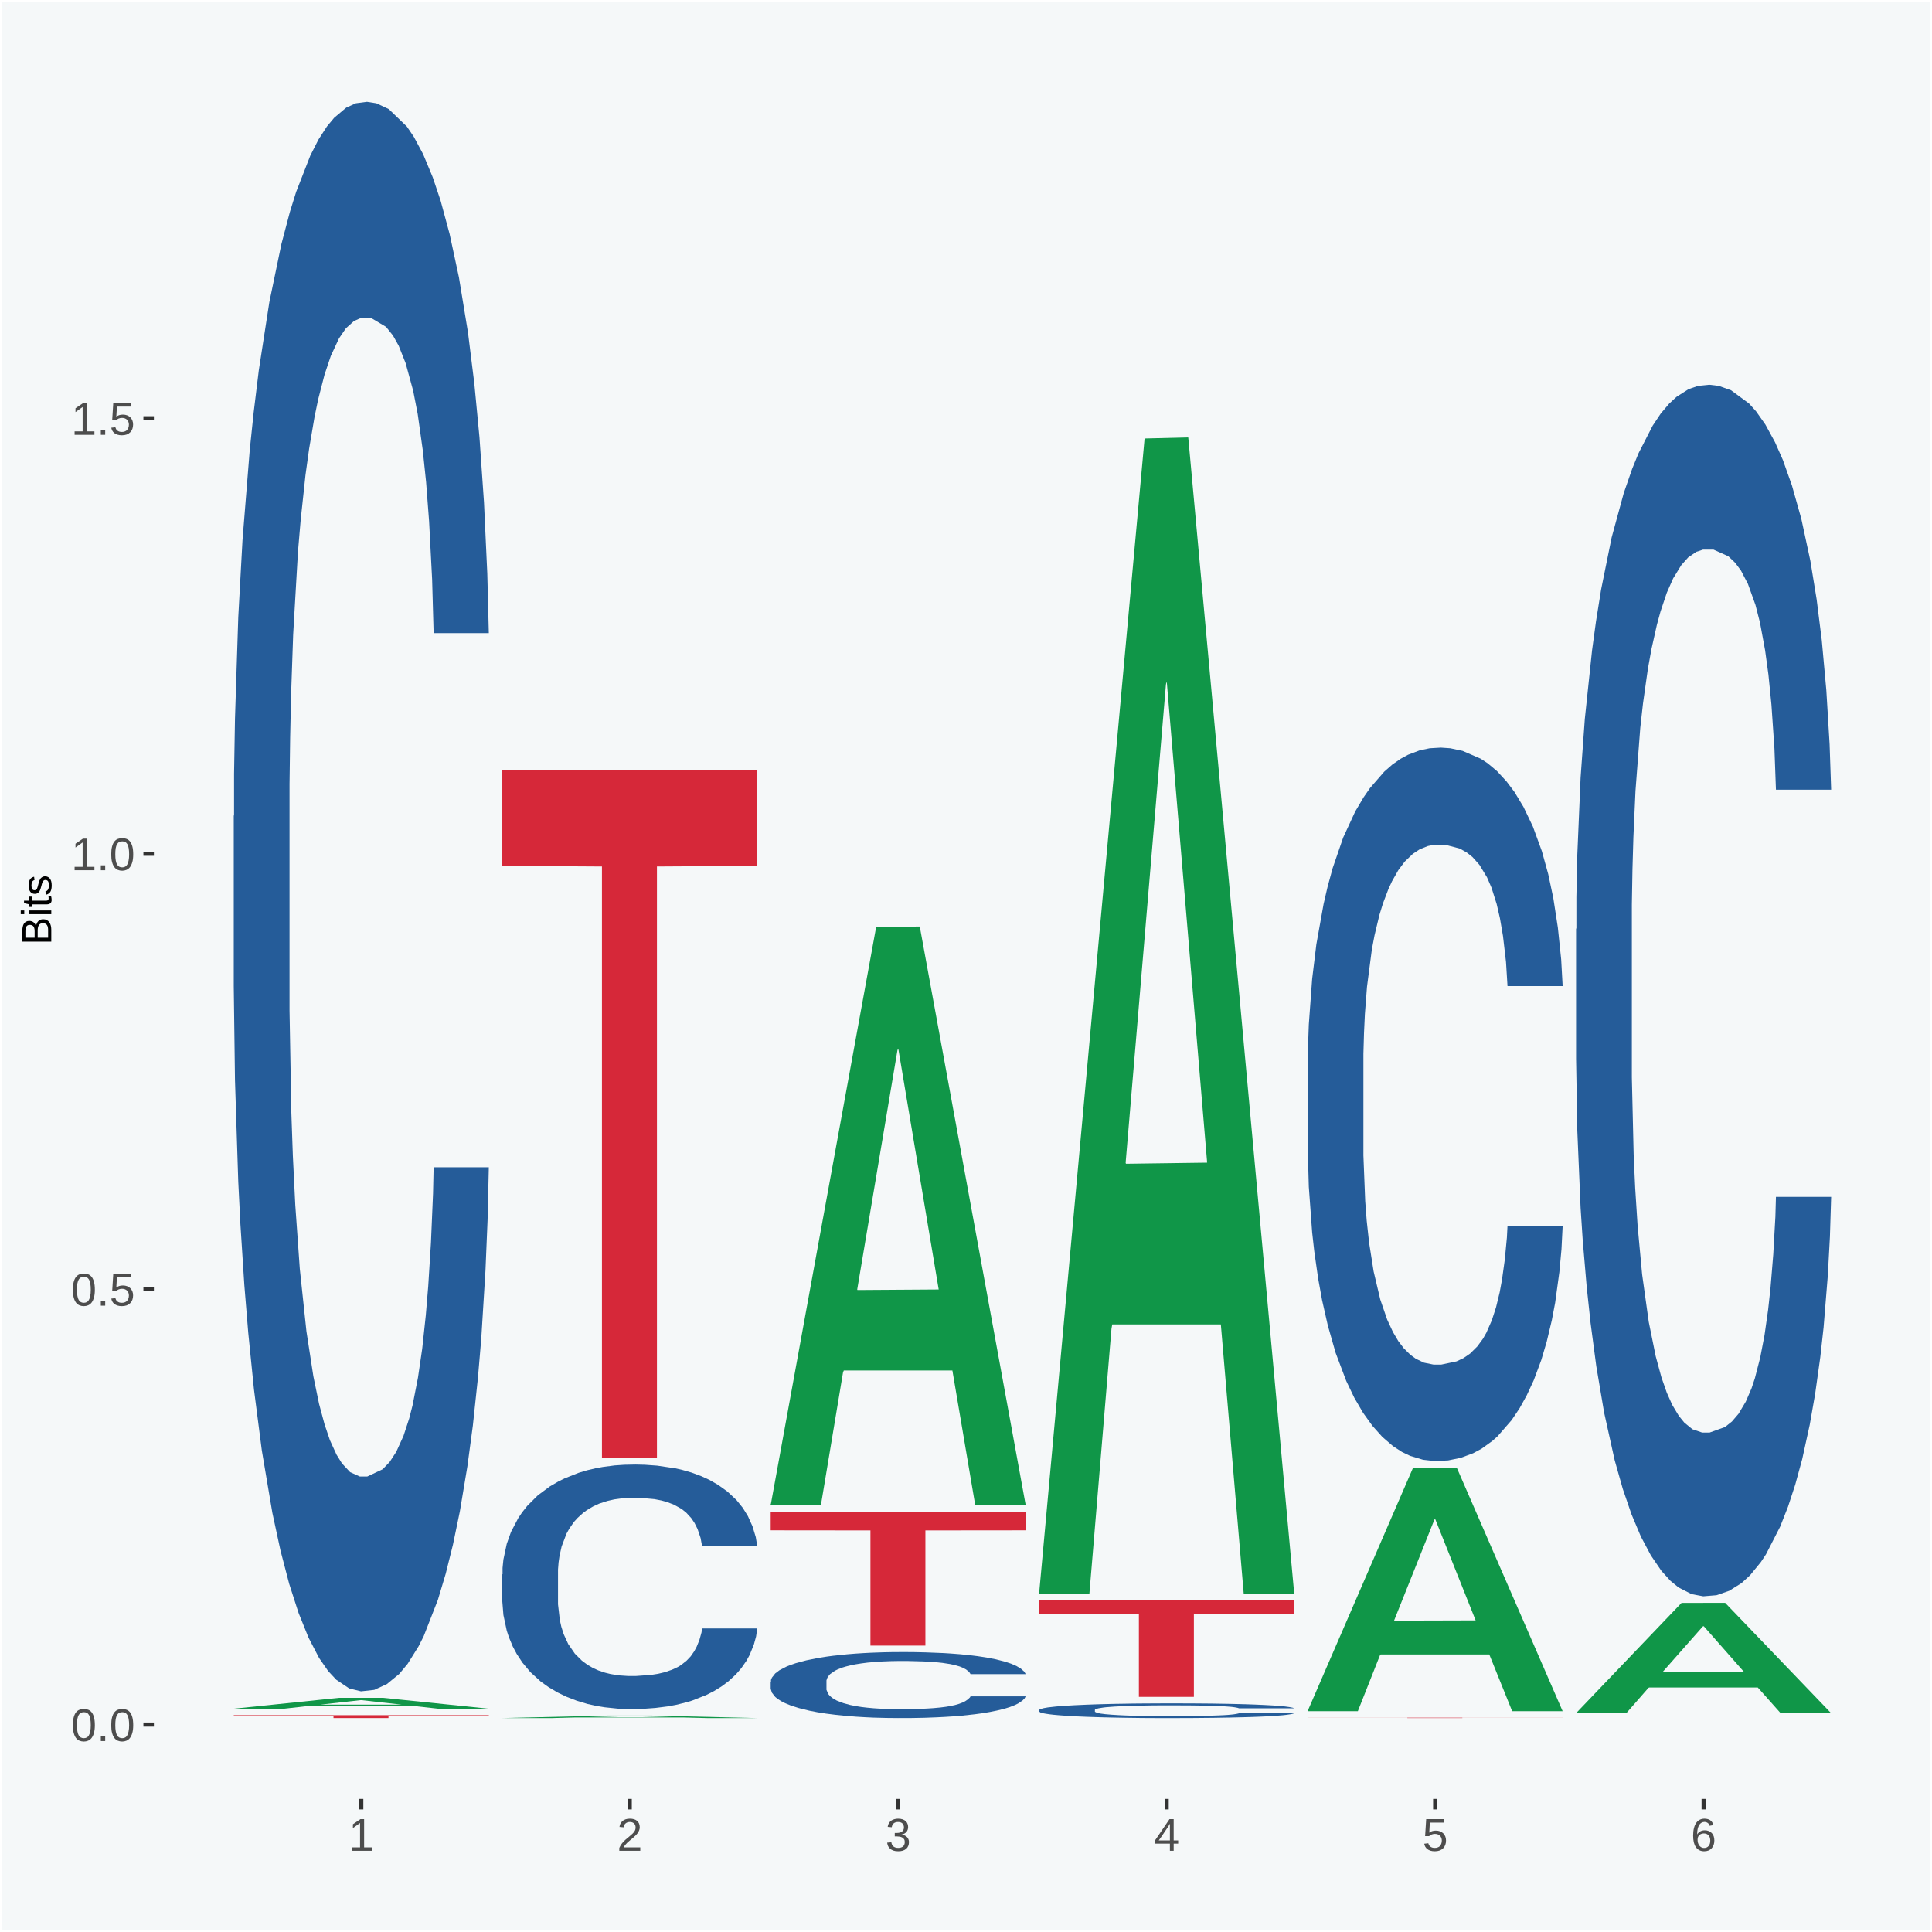 <?xml version="1.0" encoding="UTF-8"?>
<svg xmlns="http://www.w3.org/2000/svg" xmlns:xlink="http://www.w3.org/1999/xlink" width="504pt" height="504pt" viewBox="0 0 504 504" version="1.1">
<defs>
<g>
<symbol overflow="visible" id="glyph0-0">
<path style="stroke:none;" d="M 0.406 0 L 0.406 -8 L 3.594 -8 L 3.594 0 Z M 0.797 -0.406 L 3.188 -0.406 L 3.188 -7.594 L 0.797 -7.594 Z M 0.797 -0.406 "/>
</symbol>
<symbol overflow="visible" id="glyph0-1">
<path style="stroke:none;" d="M 6.203 -4.125 C 6.203 -3.332 6.125 -2.664 5.969 -2.125 C 5.82 -1.582 5.617 -1.145 5.359 -0.812 C 5.098 -0.477 4.789 -0.238 4.438 -0.094 C 4.094 0.051 3.723 0.125 3.328 0.125 C 2.922 0.125 2.539 0.051 2.188 -0.094 C 1.844 -0.238 1.539 -0.477 1.281 -0.812 C 1.031 -1.145 0.832 -1.582 0.688 -2.125 C 0.539 -2.664 0.469 -3.332 0.469 -4.125 C 0.469 -4.957 0.539 -5.645 0.688 -6.188 C 0.832 -6.738 1.035 -7.176 1.297 -7.5 C 1.555 -7.82 1.859 -8.047 2.203 -8.172 C 2.555 -8.305 2.941 -8.375 3.359 -8.375 C 3.754 -8.375 4.125 -8.305 4.469 -8.172 C 4.812 -8.047 5.113 -7.82 5.375 -7.5 C 5.633 -7.176 5.836 -6.738 5.984 -6.188 C 6.129 -5.645 6.203 -4.957 6.203 -4.125 Z M 5.141 -4.125 C 5.141 -4.781 5.098 -5.328 5.016 -5.766 C 4.941 -6.203 4.828 -6.551 4.672 -6.812 C 4.516 -7.07 4.328 -7.254 4.109 -7.359 C 3.891 -7.473 3.641 -7.531 3.359 -7.531 C 3.055 -7.531 2.789 -7.473 2.562 -7.359 C 2.344 -7.254 2.156 -7.07 2 -6.812 C 1.844 -6.551 1.723 -6.203 1.641 -5.766 C 1.566 -5.328 1.531 -4.781 1.531 -4.125 C 1.531 -3.5 1.57 -2.969 1.656 -2.531 C 1.738 -2.094 1.852 -1.742 2 -1.484 C 2.156 -1.223 2.344 -1.035 2.562 -0.922 C 2.789 -0.805 3.047 -0.75 3.328 -0.75 C 3.609 -0.75 3.859 -0.805 4.078 -0.922 C 4.305 -1.035 4.492 -1.223 4.641 -1.484 C 4.797 -1.742 4.914 -2.094 5 -2.531 C 5.094 -2.969 5.141 -3.5 5.141 -4.125 Z M 5.141 -4.125 "/>
</symbol>
<symbol overflow="visible" id="glyph0-2">
<path style="stroke:none;" d="M 1.094 0 L 1.094 -1.281 L 2.234 -1.281 L 2.234 0 Z M 1.094 0 "/>
</symbol>
<symbol overflow="visible" id="glyph0-3">
<path style="stroke:none;" d="M 6.172 -2.688 C 6.172 -2.27 6.109 -1.891 5.984 -1.547 C 5.859 -1.203 5.672 -0.906 5.422 -0.656 C 5.18 -0.414 4.879 -0.223 4.516 -0.078 C 4.148 0.055 3.723 0.125 3.234 0.125 C 2.805 0.125 2.43 0.07 2.109 -0.031 C 1.785 -0.133 1.508 -0.273 1.281 -0.453 C 1.062 -0.629 0.883 -0.836 0.75 -1.078 C 0.625 -1.316 0.535 -1.57 0.484 -1.844 L 1.547 -1.969 C 1.586 -1.812 1.645 -1.66 1.719 -1.516 C 1.801 -1.367 1.91 -1.238 2.047 -1.125 C 2.18 -1.008 2.348 -0.914 2.547 -0.844 C 2.742 -0.781 2.984 -0.75 3.266 -0.75 C 3.535 -0.75 3.781 -0.789 4 -0.875 C 4.227 -0.957 4.422 -1.078 4.578 -1.234 C 4.734 -1.398 4.852 -1.602 4.938 -1.844 C 5.031 -2.082 5.078 -2.359 5.078 -2.672 C 5.078 -2.922 5.035 -3.148 4.953 -3.359 C 4.867 -3.578 4.75 -3.766 4.594 -3.922 C 4.445 -4.078 4.258 -4.195 4.031 -4.281 C 3.812 -4.363 3.562 -4.406 3.281 -4.406 C 3.113 -4.406 2.953 -4.391 2.797 -4.359 C 2.648 -4.328 2.516 -4.285 2.391 -4.234 C 2.266 -4.18 2.148 -4.117 2.047 -4.047 C 1.941 -3.973 1.844 -3.895 1.75 -3.812 L 0.719 -3.812 L 1 -8.25 L 5.688 -8.25 L 5.688 -7.359 L 1.953 -7.359 L 1.797 -4.734 C 1.984 -4.879 2.219 -5.004 2.5 -5.109 C 2.781 -5.211 3.113 -5.266 3.5 -5.266 C 3.914 -5.266 4.285 -5.203 4.609 -5.078 C 4.941 -4.953 5.223 -4.773 5.453 -4.547 C 5.68 -4.316 5.859 -4.047 5.984 -3.734 C 6.109 -3.422 6.172 -3.07 6.172 -2.688 Z M 6.172 -2.688 "/>
</symbol>
<symbol overflow="visible" id="glyph0-4">
<path style="stroke:none;" d="M 0.922 0 L 0.922 -0.891 L 3.016 -0.891 L 3.016 -7.25 L 1.156 -5.922 L 1.156 -6.922 L 3.109 -8.25 L 4.078 -8.25 L 4.078 -0.891 L 6.094 -0.891 L 6.094 0 Z M 0.922 0 "/>
</symbol>
<symbol overflow="visible" id="glyph0-5">
<path style="stroke:none;" d="M 0.609 0 L 0.609 -0.75 C 0.805 -1.207 1.047 -1.609 1.328 -1.953 C 1.617 -2.305 1.922 -2.625 2.234 -2.906 C 2.555 -3.188 2.867 -3.445 3.172 -3.688 C 3.484 -3.938 3.766 -4.18 4.016 -4.422 C 4.266 -4.66 4.469 -4.91 4.625 -5.172 C 4.781 -5.441 4.859 -5.742 4.859 -6.078 C 4.859 -6.316 4.82 -6.523 4.75 -6.703 C 4.676 -6.879 4.57 -7.023 4.438 -7.141 C 4.312 -7.266 4.156 -7.359 3.969 -7.422 C 3.781 -7.484 3.578 -7.516 3.359 -7.516 C 3.141 -7.516 2.938 -7.484 2.75 -7.422 C 2.57 -7.367 2.41 -7.281 2.266 -7.156 C 2.117 -7.039 2 -6.895 1.906 -6.719 C 1.812 -6.551 1.754 -6.352 1.734 -6.125 L 0.656 -6.219 C 0.688 -6.508 0.766 -6.785 0.891 -7.047 C 1.023 -7.316 1.203 -7.551 1.422 -7.75 C 1.648 -7.945 1.922 -8.098 2.234 -8.203 C 2.555 -8.316 2.93 -8.375 3.359 -8.375 C 3.766 -8.375 4.125 -8.328 4.438 -8.234 C 4.758 -8.141 5.031 -7.992 5.25 -7.797 C 5.477 -7.609 5.648 -7.375 5.766 -7.094 C 5.879 -6.812 5.938 -6.488 5.938 -6.125 C 5.938 -5.844 5.883 -5.578 5.781 -5.328 C 5.688 -5.078 5.555 -4.836 5.391 -4.609 C 5.223 -4.379 5.031 -4.16 4.812 -3.953 C 4.594 -3.742 4.363 -3.535 4.125 -3.328 C 3.895 -3.129 3.656 -2.93 3.406 -2.734 C 3.164 -2.535 2.938 -2.336 2.719 -2.141 C 2.508 -1.941 2.32 -1.738 2.156 -1.531 C 1.988 -1.332 1.859 -1.117 1.766 -0.891 L 6.078 -0.891 L 6.078 0 Z M 0.609 0 "/>
</symbol>
<symbol overflow="visible" id="glyph0-6">
<path style="stroke:none;" d="M 6.141 -2.281 C 6.141 -1.906 6.078 -1.566 5.953 -1.266 C 5.836 -0.973 5.66 -0.723 5.422 -0.516 C 5.18 -0.305 4.883 -0.145 4.531 -0.031 C 4.188 0.07 3.789 0.125 3.344 0.125 C 2.832 0.125 2.398 0.062 2.047 -0.062 C 1.703 -0.195 1.414 -0.367 1.188 -0.578 C 0.957 -0.785 0.785 -1.02 0.672 -1.281 C 0.566 -1.551 0.492 -1.832 0.453 -2.125 L 1.547 -2.219 C 1.578 -2 1.633 -1.801 1.719 -1.625 C 1.801 -1.445 1.914 -1.289 2.062 -1.156 C 2.207 -1.031 2.383 -0.93 2.594 -0.859 C 2.801 -0.785 3.051 -0.75 3.344 -0.75 C 3.875 -0.75 4.289 -0.879 4.594 -1.141 C 4.895 -1.41 5.047 -1.801 5.047 -2.312 C 5.047 -2.613 4.977 -2.859 4.844 -3.047 C 4.707 -3.234 4.539 -3.379 4.344 -3.484 C 4.145 -3.586 3.926 -3.656 3.688 -3.688 C 3.445 -3.727 3.227 -3.75 3.031 -3.75 L 2.438 -3.75 L 2.438 -4.656 L 3.016 -4.656 C 3.211 -4.656 3.414 -4.676 3.625 -4.719 C 3.844 -4.758 4.039 -4.832 4.219 -4.938 C 4.395 -5.051 4.539 -5.195 4.656 -5.375 C 4.77 -5.562 4.828 -5.797 4.828 -6.078 C 4.828 -6.523 4.695 -6.875 4.438 -7.125 C 4.188 -7.383 3.801 -7.516 3.281 -7.516 C 2.82 -7.516 2.445 -7.395 2.156 -7.156 C 1.875 -6.914 1.707 -6.578 1.656 -6.141 L 0.594 -6.234 C 0.633 -6.598 0.734 -6.91 0.891 -7.172 C 1.047 -7.441 1.242 -7.664 1.484 -7.844 C 1.734 -8.02 2.008 -8.148 2.312 -8.234 C 2.625 -8.328 2.953 -8.375 3.297 -8.375 C 3.754 -8.375 4.148 -8.316 4.484 -8.203 C 4.816 -8.086 5.086 -7.93 5.297 -7.734 C 5.516 -7.535 5.672 -7.301 5.766 -7.031 C 5.867 -6.77 5.922 -6.488 5.922 -6.188 C 5.922 -5.945 5.883 -5.723 5.812 -5.516 C 5.75 -5.305 5.645 -5.113 5.5 -4.938 C 5.363 -4.77 5.188 -4.625 4.969 -4.5 C 4.75 -4.383 4.488 -4.297 4.188 -4.234 L 4.188 -4.219 C 4.52 -4.176 4.805 -4.098 5.047 -3.984 C 5.297 -3.867 5.5 -3.723 5.656 -3.547 C 5.82 -3.379 5.941 -3.188 6.016 -2.969 C 6.098 -2.75 6.141 -2.52 6.141 -2.281 Z M 6.141 -2.281 "/>
</symbol>
<symbol overflow="visible" id="glyph0-7">
<path style="stroke:none;" d="M 5.156 -1.875 L 5.156 0 L 4.172 0 L 4.172 -1.875 L 0.281 -1.875 L 0.281 -2.688 L 4.062 -8.25 L 5.156 -8.25 L 5.156 -2.703 L 6.328 -2.703 L 6.328 -1.875 Z M 4.172 -7.062 C 4.16 -7.039 4.141 -7.004 4.109 -6.953 C 4.078 -6.898 4.039 -6.836 4 -6.766 C 3.957 -6.691 3.914 -6.617 3.875 -6.547 C 3.844 -6.473 3.812 -6.414 3.781 -6.375 L 1.656 -3.25 C 1.633 -3.219 1.602 -3.176 1.562 -3.125 C 1.531 -3.07 1.492 -3.02 1.453 -2.969 C 1.422 -2.914 1.383 -2.863 1.344 -2.812 C 1.301 -2.77 1.27 -2.734 1.25 -2.703 L 4.172 -2.703 Z M 4.172 -7.062 "/>
</symbol>
<symbol overflow="visible" id="glyph0-8">
<path style="stroke:none;" d="M 6.141 -2.703 C 6.141 -2.285 6.082 -1.906 5.969 -1.562 C 5.852 -1.219 5.68 -0.922 5.453 -0.672 C 5.234 -0.422 4.957 -0.223 4.625 -0.078 C 4.289 0.055 3.91 0.125 3.484 0.125 C 3.004 0.125 2.582 0.031 2.219 -0.156 C 1.863 -0.344 1.566 -0.609 1.328 -0.953 C 1.086 -1.297 0.906 -1.719 0.781 -2.219 C 0.664 -2.727 0.609 -3.301 0.609 -3.938 C 0.609 -4.676 0.676 -5.32 0.812 -5.875 C 0.945 -6.426 1.141 -6.883 1.391 -7.25 C 1.648 -7.625 1.961 -7.906 2.328 -8.094 C 2.691 -8.281 3.102 -8.375 3.562 -8.375 C 3.844 -8.375 4.102 -8.344 4.344 -8.281 C 4.594 -8.227 4.816 -8.133 5.016 -8 C 5.223 -7.875 5.398 -7.703 5.547 -7.484 C 5.703 -7.273 5.828 -7.016 5.922 -6.703 L 4.906 -6.516 C 4.801 -6.867 4.629 -7.125 4.391 -7.281 C 4.148 -7.445 3.867 -7.531 3.547 -7.531 C 3.266 -7.531 3.004 -7.457 2.766 -7.312 C 2.535 -7.176 2.336 -6.973 2.172 -6.703 C 2.004 -6.43 1.875 -6.086 1.781 -5.672 C 1.695 -5.266 1.656 -4.789 1.656 -4.25 C 1.852 -4.602 2.125 -4.875 2.469 -5.062 C 2.812 -5.25 3.207 -5.344 3.656 -5.344 C 4.031 -5.344 4.367 -5.281 4.672 -5.156 C 4.984 -5.031 5.25 -4.852 5.469 -4.625 C 5.688 -4.406 5.852 -4.129 5.969 -3.797 C 6.082 -3.473 6.141 -3.109 6.141 -2.703 Z M 5.078 -2.656 C 5.078 -2.938 5.039 -3.191 4.969 -3.422 C 4.895 -3.66 4.785 -3.859 4.641 -4.016 C 4.504 -4.18 4.332 -4.305 4.125 -4.391 C 3.926 -4.484 3.688 -4.531 3.406 -4.531 C 3.219 -4.531 3.023 -4.5 2.828 -4.438 C 2.629 -4.383 2.453 -4.289 2.297 -4.156 C 2.141 -4.031 2.008 -3.863 1.906 -3.656 C 1.812 -3.457 1.766 -3.207 1.766 -2.906 C 1.766 -2.602 1.801 -2.316 1.875 -2.047 C 1.957 -1.785 2.07 -1.555 2.219 -1.359 C 2.363 -1.172 2.539 -1.02 2.75 -0.906 C 2.957 -0.789 3.191 -0.734 3.453 -0.734 C 3.703 -0.734 3.926 -0.773 4.125 -0.859 C 4.332 -0.953 4.504 -1.082 4.641 -1.25 C 4.785 -1.414 4.895 -1.613 4.969 -1.844 C 5.039 -2.082 5.078 -2.352 5.078 -2.656 Z M 5.078 -2.656 "/>
</symbol>
<symbol overflow="visible" id="glyph1-0">
<path style="stroke:none;" d="M 0 -0.359 L -7.328 -0.359 L -7.328 -3.281 L 0 -3.281 Z M -0.359 -0.734 L -0.359 -2.922 L -6.969 -2.922 L -6.969 -0.734 Z M -0.359 -0.734 "/>
</symbol>
<symbol overflow="visible" id="glyph1-1">
<path style="stroke:none;" d="M -2.125 -6.75 C -1.75 -6.75 -1.426 -6.676 -1.156 -6.531 C -0.883 -6.383 -0.66 -6.18 -0.484 -5.922 C -0.316 -5.672 -0.191 -5.375 -0.109 -5.031 C -0.035 -4.695 0 -4.344 0 -3.969 L 0 -0.906 L -7.562 -0.906 L -7.562 -3.656 C -7.562 -4.07 -7.523 -4.441 -7.453 -4.766 C -7.391 -5.098 -7.281 -5.379 -7.125 -5.609 C -6.977 -5.836 -6.789 -6.008 -6.562 -6.125 C -6.332 -6.25 -6.055 -6.312 -5.734 -6.312 C -5.523 -6.312 -5.328 -6.281 -5.141 -6.219 C -4.953 -6.164 -4.781 -6.078 -4.625 -5.953 C -4.477 -5.836 -4.348 -5.688 -4.234 -5.5 C -4.129 -5.32 -4.047 -5.113 -3.984 -4.875 C -3.953 -5.176 -3.883 -5.441 -3.781 -5.672 C -3.676 -5.91 -3.539 -6.109 -3.375 -6.266 C -3.219 -6.43 -3.031 -6.551 -2.812 -6.625 C -2.602 -6.707 -2.375 -6.75 -2.125 -6.75 Z M -5.609 -5.281 C -6.016 -5.281 -6.305 -5.141 -6.484 -4.859 C -6.66 -4.586 -6.75 -4.188 -6.75 -3.656 L -6.75 -1.922 L -4.344 -1.922 L -4.344 -3.656 C -4.344 -3.957 -4.375 -4.211 -4.438 -4.422 C -4.5 -4.629 -4.582 -4.797 -4.688 -4.922 C -4.801 -5.047 -4.93 -5.133 -5.078 -5.188 C -5.234 -5.25 -5.41 -5.281 -5.609 -5.281 Z M -2.219 -5.719 C -2.457 -5.719 -2.66 -5.672 -2.828 -5.578 C -2.992 -5.492 -3.129 -5.367 -3.234 -5.203 C -3.348 -5.047 -3.426 -4.848 -3.469 -4.609 C -3.52 -4.379 -3.547 -4.125 -3.547 -3.844 L -3.547 -1.922 L -0.828 -1.922 L -0.828 -3.922 C -0.828 -4.18 -0.848 -4.422 -0.891 -4.641 C -0.93 -4.859 -1.004 -5.047 -1.109 -5.203 C -1.211 -5.367 -1.352 -5.492 -1.531 -5.578 C -1.719 -5.672 -1.945 -5.719 -2.219 -5.719 Z M -2.219 -5.719 "/>
</symbol>
<symbol overflow="visible" id="glyph1-2">
<path style="stroke:none;" d="M -7.047 -0.734 L -7.969 -0.734 L -7.969 -1.703 L -7.047 -1.703 Z M 0 -0.734 L -5.812 -0.734 L -5.812 -1.703 L 0 -1.703 Z M 0 -0.734 "/>
</symbol>
<symbol overflow="visible" id="glyph1-3">
<path style="stroke:none;" d="M -0.047 -2.969 C -0.004 -2.82 0.023 -2.672 0.047 -2.516 C 0.078 -2.367 0.094 -2.195 0.094 -2 C 0.094 -1.227 -0.348 -0.844 -1.234 -0.844 L -5.109 -0.844 L -5.109 -0.172 L -5.812 -0.172 L -5.812 -0.875 L -7.109 -1.156 L -7.109 -1.812 L -5.812 -1.812 L -5.812 -2.875 L -5.109 -2.875 L -5.109 -1.812 L -1.438 -1.812 C -1.156 -1.812 -0.957 -1.852 -0.844 -1.938 C -0.738 -2.031 -0.688 -2.191 -0.688 -2.422 C -0.688 -2.516 -0.691 -2.602 -0.703 -2.688 C -0.711 -2.77 -0.727 -2.863 -0.75 -2.969 Z M -0.047 -2.969 "/>
</symbol>
<symbol overflow="visible" id="glyph1-4">
<path style="stroke:none;" d="M -1.609 -5.109 C -1.336 -5.109 -1.094 -5.051 -0.875 -4.938 C -0.664 -4.832 -0.488 -4.68 -0.344 -4.484 C -0.195 -4.285 -0.082 -4.039 0 -3.75 C 0.07 -3.457 0.109 -3.125 0.109 -2.75 C 0.109 -2.406 0.082 -2.098 0.031 -1.828 C -0.02 -1.555 -0.102 -1.316 -0.219 -1.109 C -0.332 -0.91 -0.484 -0.742 -0.672 -0.609 C -0.859 -0.473 -1.086 -0.375 -1.359 -0.312 L -1.531 -1.156 C -1.219 -1.238 -0.988 -1.41 -0.844 -1.672 C -0.695 -1.93 -0.625 -2.289 -0.625 -2.75 C -0.625 -2.957 -0.641 -3.145 -0.672 -3.312 C -0.703 -3.488 -0.75 -3.641 -0.812 -3.766 C -0.883 -3.891 -0.977 -3.984 -1.094 -4.047 C -1.207 -4.117 -1.352 -4.156 -1.531 -4.156 C -1.707 -4.156 -1.848 -4.113 -1.953 -4.031 C -2.066 -3.957 -2.16 -3.844 -2.234 -3.688 C -2.316 -3.539 -2.383 -3.363 -2.438 -3.156 C -2.5 -2.945 -2.562 -2.719 -2.625 -2.469 C -2.688 -2.238 -2.754 -2.008 -2.828 -1.781 C -2.898 -1.551 -3 -1.344 -3.125 -1.156 C -3.25 -0.969 -3.398 -0.816 -3.578 -0.703 C -3.766 -0.586 -4 -0.531 -4.281 -0.531 C -4.812 -0.531 -5.211 -0.719 -5.484 -1.094 C -5.766 -1.477 -5.906 -2.031 -5.906 -2.75 C -5.906 -3.395 -5.789 -3.906 -5.562 -4.281 C -5.332 -4.656 -4.973 -4.895 -4.484 -5 L -4.375 -4.125 C -4.52 -4.094 -4.645 -4.035 -4.75 -3.953 C -4.852 -3.867 -4.938 -3.766 -5 -3.641 C -5.062 -3.516 -5.102 -3.375 -5.125 -3.219 C -5.156 -3.07 -5.172 -2.914 -5.172 -2.75 C -5.172 -2.312 -5.102 -1.988 -4.969 -1.781 C -4.844 -1.582 -4.645 -1.484 -4.375 -1.484 C -4.219 -1.484 -4.086 -1.52 -3.984 -1.594 C -3.879 -1.664 -3.789 -1.77 -3.719 -1.906 C -3.656 -2.051 -3.598 -2.219 -3.547 -2.406 C -3.492 -2.602 -3.438 -2.816 -3.375 -3.047 C -3.332 -3.203 -3.289 -3.359 -3.25 -3.516 C -3.207 -3.68 -3.156 -3.836 -3.094 -3.984 C -3.031 -4.141 -2.957 -4.285 -2.875 -4.422 C -2.789 -4.555 -2.688 -4.672 -2.562 -4.766 C -2.445 -4.867 -2.312 -4.953 -2.156 -5.016 C -2 -5.078 -1.816 -5.109 -1.609 -5.109 Z M -1.609 -5.109 "/>
</symbol>
</g>
<clipPath id="clip1">
  <path d="M 40.148 5.48 L 498.52 5.48 L 498.52 469.281 L 40.148 469.281 Z M 40.148 5.48 "/>
</clipPath>
</defs>
<g id="surface1">
<rect x="0" y="0" width="504" height="504" style="fill:rgb(96.078%,97.255%,97.647%);fill-opacity:1;stroke:none;"/>
<path style="fill:none;stroke-width:1.07;stroke-linecap:round;stroke-linejoin:round;stroke:rgb(100%,100%,100%);stroke-opacity:1;stroke-miterlimit:10;" d="M 0 0 L 504 0 L 504 504 L 0 504 Z M 0 0 " transform="matrix(1,0,0,-1,0,504)"/>
<g clip-path="url(#clip1)" clip-rule="nonzero">
<path style=" stroke:none;fill-rule:nonzero;fill:rgb(96.078%,97.255%,97.647%);fill-opacity:1;" d="M 40.148 469.281 L 498.52 469.281 L 498.52 5.48 L 40.148 5.48 Z M 40.148 469.281 "/>
</g>
<path style=" stroke:none;fill-rule:nonzero;fill:rgb(6.274%,58.824%,28.235%);fill-opacity:1;" d="M 60.98 445.738 L 61.051 445.738 L 88.488 442.91 L 99.871 442.91 L 127.52 445.75 L 114.352 445.75 L 108.379 445.09 L 80.051 445.09 L 79.852 445.102 L 74.078 445.75 L 60.98 445.75 L 60.98 445.738 L 83.621 444.691 L 104.809 444.691 L 94.32 443.52 L 94.18 443.512 L 94.039 443.52 L 83.551 444.691 L 83.621 444.691 Z M 60.98 445.738 "/>
<path style=" stroke:none;fill-rule:nonzero;fill:rgb(14.51%,36.078%,60.001%);fill-opacity:1;" d="M 60.98 212.871 L 61.059 212.488 L 61.059 201.891 L 61.301 187.5 L 62.16 160.988 L 63.262 140.922 L 65.148 117.441 L 66.172 107.602 L 67.512 96.621 L 70.262 78.82 L 73.41 63.672 L 75.609 55.34 L 77.262 50.039 L 80.961 40.57 L 83.078 36.41 L 85.281 33 L 87.172 30.73 L 90.32 28.078 L 92.828 26.941 L 95.738 26.559 L 98.18 26.941 L 101.41 28.449 L 106.129 33 L 107.93 35.648 L 110.371 40.191 L 112.891 46.25 L 114.93 52.309 L 117.289 61.02 L 119.73 72.379 L 122.09 86.77 L 123.738 100.031 L 125.078 114.039 L 126.262 131.078 L 127.121 149.629 L 127.52 165.16 L 113.121 165.16 L 112.73 151.148 L 111.941 136 L 111.16 125.781 L 110.289 117.441 L 108.961 107.98 L 107.781 101.922 L 105.809 94.719 L 104 90.18 L 102.512 87.531 L 100.699 85.262 L 96.852 82.98 L 94.09 82.98 L 92.359 83.738 L 90.238 85.641 L 88.43 88.289 L 86.309 92.828 L 84.66 97.75 L 83 104.191 L 82.059 108.738 L 80.641 117.07 L 79.699 123.879 L 78.441 135.621 L 77.73 143.949 L 76.48 165.539 L 75.93 181.441 L 75.691 192.422 L 75.531 204.539 L 75.531 263.621 L 76 290.121 L 76.398 301.48 L 77.031 314.359 L 78.211 331.02 L 79.941 347.309 L 81.75 359.039 L 83.238 366.238 L 84.66 371.539 L 86.07 375.711 L 87.801 379.488 L 89.219 381.77 L 91.34 384.039 L 93.859 385.172 L 95.82 385.172 L 99.828 383.281 L 101.641 381.391 L 103.371 378.738 L 105.262 374.57 L 106.75 370.031 L 107.621 366.621 L 109.031 359.422 L 110.141 351.852 L 111.078 343.141 L 111.711 335.57 L 112.422 324.211 L 112.969 311.328 L 113.121 304.512 L 127.52 304.512 L 127.199 318.148 L 126.648 331.398 L 125.551 349.199 L 124.68 359.422 L 123.352 371.922 L 121.93 382.52 L 119.969 394.262 L 118.16 402.969 L 116.27 410.551 L 114.23 417.359 L 110.531 426.828 L 109.191 429.48 L 106.359 434.02 L 104.16 436.672 L 100.93 439.32 L 97.629 440.84 L 94.172 441.219 L 91.102 440.461 L 87.719 438.191 L 85.602 435.922 L 83.238 432.512 L 80.488 427.211 L 77.891 420.77 L 75.449 413.199 L 73.172 404.488 L 71.051 394.641 L 68.301 378.359 L 66.25 362.449 L 64.762 347.68 L 63.738 335.191 L 62.711 319.281 L 62.16 308.301 L 61.301 281.789 L 60.98 257.18 Z M 60.98 212.871 "/>
<path style=" stroke:none;fill-rule:nonzero;fill:rgb(83.922%,15.686%,22.353%);fill-opacity:1;" d="M 60.98 447.441 L 127.52 447.441 L 127.52 447.551 L 101.34 447.551 L 101.34 448.191 L 87 448.191 L 87 447.551 L 60.98 447.551 Z M 60.98 447.441 "/>
<path style=" stroke:none;fill-rule:nonzero;fill:rgb(6.274%,58.824%,28.235%);fill-opacity:1;" d="M 131.02 448.191 L 131.09 448.191 L 158.52 447.539 L 169.91 447.539 L 197.551 448.191 L 184.379 448.191 L 178.41 448.039 L 149.879 448.039 L 144.121 448.191 L 131.02 448.191 L 153.648 447.949 L 174.852 447.949 L 164.352 447.68 L 164.078 447.68 L 153.578 447.949 L 153.648 447.949 Z M 131.02 448.191 "/>
<path style=" stroke:none;fill-rule:nonzero;fill:rgb(14.51%,36.078%,60.001%);fill-opacity:1;" d="M 131.02 410.711 L 131.102 410.648 L 131.102 409.02 L 131.328 406.809 L 132.199 402.73 L 133.301 399.641 L 135.191 396.031 L 136.211 394.52 L 137.551 392.828 L 140.301 390.09 L 143.441 387.762 L 145.648 386.48 L 147.301 385.66 L 150.988 384.199 L 153.121 383.559 L 155.32 383.039 L 157.211 382.691 L 160.352 382.281 L 162.871 382.109 L 165.781 382.051 L 168.219 382.109 L 171.441 382.34 L 176.16 383.039 L 177.969 383.449 L 180.41 384.148 L 182.922 385.078 L 184.969 386.012 L 187.328 387.352 L 189.762 389.102 L 192.121 391.309 L 193.77 393.352 L 195.109 395.512 L 196.289 398.129 L 197.16 400.98 L 197.551 403.371 L 183.16 403.371 L 182.762 401.219 L 181.98 398.891 L 181.191 397.309 L 180.328 396.031 L 178.988 394.57 L 177.809 393.641 L 175.84 392.539 L 174.039 391.84 L 172.539 391.43 L 170.73 391.078 L 166.879 390.73 L 164.129 390.73 L 162.398 390.852 L 160.27 391.141 L 158.461 391.551 L 156.34 392.238 L 154.691 393 L 153.039 393.988 L 152.09 394.691 L 150.68 395.969 L 149.73 397.02 L 148.48 398.828 L 147.77 400.109 L 146.512 403.43 L 145.961 405.879 L 145.719 407.57 L 145.57 409.43 L 145.57 418.52 L 146.039 422.602 L 146.43 424.352 L 147.059 426.328 L 148.238 428.891 L 149.969 431.398 L 151.781 433.199 L 153.27 434.309 L 154.691 435.129 L 156.102 435.77 L 157.84 436.352 L 159.25 436.699 L 161.371 437.051 L 163.891 437.219 L 165.859 437.219 L 169.871 436.93 L 171.68 436.641 L 173.41 436.23 L 175.289 435.59 L 176.789 434.891 L 177.648 434.371 L 179.07 433.262 L 180.172 432.102 L 181.109 430.762 L 181.738 429.59 L 182.449 427.84 L 183 425.859 L 183.16 424.809 L 197.551 424.809 L 197.238 426.91 L 196.68 428.949 L 195.578 431.691 L 194.719 433.262 L 193.379 435.18 L 191.969 436.809 L 190 438.621 L 188.191 439.961 L 186.301 441.129 L 184.262 442.172 L 180.559 443.629 L 179.23 444.039 L 176.391 444.738 L 174.191 445.148 L 170.969 445.551 L 167.672 445.789 L 164.211 445.852 L 161.141 445.73 L 157.762 445.379 L 155.629 445.031 L 153.27 444.512 L 150.52 443.691 L 147.93 442.699 L 145.488 441.531 L 143.211 440.191 L 141.078 438.68 L 138.328 436.172 L 136.289 433.73 L 134.789 431.449 L 133.77 429.531 L 132.75 427.078 L 132.199 425.398 L 131.328 421.32 L 131.02 417.531 Z M 131.02 410.711 "/>
<path style=" stroke:none;fill-rule:nonzero;fill:rgb(83.922%,15.686%,22.353%);fill-opacity:1;" d="M 131.02 200.941 L 197.551 200.941 L 197.551 225.879 L 171.379 226.039 L 171.379 380.352 L 157.031 380.352 L 157.031 226.039 L 131.02 225.879 Z M 131.02 200.941 "/>
<path style=" stroke:none;fill-rule:nonzero;fill:rgb(6.274%,58.824%,28.235%);fill-opacity:1;" d="M 201.051 392.379 L 201.121 392.238 L 228.559 241.84 L 239.941 241.699 L 267.578 392.66 L 254.41 392.66 L 248.449 357.512 L 220.121 357.512 L 219.91 358.078 L 214.148 392.66 L 201.051 392.66 L 201.051 392.379 L 223.691 336.531 L 244.879 336.391 L 234.391 273.871 L 234.25 273.59 L 234.109 274.02 L 223.621 336.391 L 223.691 336.531 Z M 201.051 392.379 "/>
<path style=" stroke:none;fill-rule:nonzero;fill:rgb(14.51%,36.078%,60.001%);fill-opacity:1;" d="M 201.051 438.711 L 201.129 438.691 L 201.129 438.25 L 201.371 437.648 L 202.23 436.551 L 203.328 435.719 L 205.219 434.738 L 206.238 434.34 L 207.578 433.879 L 210.328 433.141 L 213.48 432.512 L 215.68 432.16 L 217.328 431.941 L 221.031 431.551 L 223.148 431.379 L 225.352 431.238 L 227.238 431.141 L 230.391 431.031 L 232.898 430.98 L 235.809 430.969 L 238.25 430.98 L 241.469 431.051 L 246.191 431.238 L 248 431.352 L 250.441 431.539 L 252.961 431.789 L 255 432.039 L 257.359 432.398 L 259.801 432.871 L 262.16 433.469 L 263.809 434.02 L 265.148 434.602 L 266.328 435.309 L 267.191 436.078 L 267.578 436.73 L 253.191 436.73 L 252.801 436.141 L 252.012 435.512 L 251.23 435.09 L 250.359 434.738 L 249.02 434.352 L 247.84 434.102 L 245.879 433.801 L 244.07 433.609 L 242.578 433.5 L 240.77 433.41 L 236.91 433.309 L 234.16 433.309 L 232.43 433.34 L 230.309 433.422 L 228.5 433.531 L 226.371 433.719 L 224.719 433.93 L 223.07 434.191 L 222.129 434.379 L 220.711 434.73 L 219.77 435.012 L 218.512 435.5 L 217.801 435.852 L 216.539 436.738 L 215.988 437.398 L 215.762 437.859 L 215.602 438.359 L 215.602 440.82 L 216.07 441.922 L 216.469 442.391 L 217.09 442.922 L 218.27 443.621 L 220 444.289 L 221.809 444.781 L 223.309 445.078 L 224.719 445.301 L 226.141 445.469 L 227.871 445.629 L 229.281 445.719 L 231.41 445.82 L 233.922 445.871 L 235.891 445.871 L 239.898 445.789 L 241.711 445.711 L 243.441 445.602 L 245.328 445.43 L 246.82 445.238 L 247.691 445.09 L 249.102 444.801 L 250.199 444.48 L 251.148 444.121 L 251.781 443.801 L 252.48 443.328 L 253.031 442.801 L 253.191 442.52 L 267.578 442.52 L 267.27 443.078 L 266.719 443.629 L 265.621 444.371 L 264.75 444.801 L 263.422 445.32 L 262 445.762 L 260.031 446.238 L 258.23 446.602 L 256.34 446.922 L 254.289 447.199 L 250.602 447.602 L 249.262 447.711 L 246.43 447.891 L 244.23 448 L 241 448.121 L 237.699 448.18 L 234.238 448.191 L 231.172 448.16 L 227.789 448.07 L 225.672 447.969 L 223.309 447.828 L 220.559 447.609 L 217.961 447.34 L 215.52 447.031 L 213.238 446.672 L 211.121 446.262 L 208.371 445.578 L 206.32 444.922 L 204.828 444.309 L 203.801 443.789 L 202.781 443.129 L 202.23 442.672 L 201.371 441.57 L 201.051 440.551 Z M 201.051 438.711 "/>
<path style=" stroke:none;fill-rule:nonzero;fill:rgb(83.922%,15.686%,22.353%);fill-opacity:1;" d="M 201.051 394.359 L 267.578 394.359 L 267.578 399.211 L 241.41 399.238 L 241.41 429.281 L 227.07 429.281 L 227.07 399.238 L 201.051 399.211 Z M 201.051 394.359 "/>
<path style=" stroke:none;fill-rule:nonzero;fill:rgb(6.274%,58.824%,28.235%);fill-opacity:1;" d="M 271.09 415.172 L 271.148 414.891 L 298.59 114.391 L 309.98 114.109 L 337.621 415.738 L 324.449 415.738 L 318.48 345.5 L 290.148 345.5 L 289.949 346.641 L 284.191 415.738 L 271.09 415.738 L 271.09 415.172 L 293.719 303.59 L 314.91 303.301 L 304.422 178.398 L 304.281 177.828 L 304.148 178.68 L 293.648 303.301 L 293.719 303.59 Z M 271.09 415.172 "/>
<path style=" stroke:none;fill-rule:nonzero;fill:rgb(14.51%,36.078%,60.001%);fill-opacity:1;" d="M 271.09 446.078 L 271.16 446.078 L 271.16 445.98 L 271.398 445.84 L 272.27 445.602 L 273.371 445.41 L 275.25 445.199 L 276.281 445.102 L 277.609 445 L 280.371 444.84 L 283.512 444.699 L 285.711 444.621 L 287.359 444.57 L 291.059 444.48 L 293.18 444.449 L 295.391 444.41 L 297.27 444.391 L 300.422 444.371 L 302.941 444.359 L 305.852 444.352 L 308.281 444.359 L 311.512 444.371 L 316.23 444.41 L 318.039 444.441 L 320.469 444.48 L 322.988 444.539 L 325.031 444.59 L 327.391 444.672 L 329.828 444.781 L 332.191 444.91 L 333.84 445.031 L 335.18 445.16 L 336.359 445.32 L 337.219 445.488 L 337.621 445.641 L 323.23 445.641 L 322.828 445.512 L 322.051 445.371 L 321.262 445.27 L 320.391 445.199 L 319.059 445.109 L 317.879 445.051 L 315.91 444.988 L 314.102 444.941 L 312.609 444.922 L 310.801 444.898 L 306.949 444.879 L 302.461 444.879 L 300.34 444.898 L 298.531 444.93 L 296.41 444.969 L 294.762 445.012 L 293.109 445.07 L 292.16 445.121 L 290.75 445.191 L 289.801 445.262 L 288.539 445.359 L 287.84 445.441 L 286.578 445.641 L 286.031 445.789 L 285.789 445.891 L 285.629 446 L 285.629 446.551 L 286.109 446.789 L 286.5 446.898 L 287.129 447.02 L 288.309 447.172 L 290.039 447.32 L 291.852 447.43 L 293.34 447.5 L 294.762 447.551 L 296.172 447.59 L 297.898 447.621 L 299.32 447.641 L 301.441 447.66 L 303.961 447.672 L 305.922 447.672 L 309.941 447.66 L 311.738 447.641 L 313.469 447.621 L 315.359 447.578 L 316.859 447.531 L 317.719 447.5 L 319.141 447.441 L 320.238 447.371 L 321.18 447.289 L 321.809 447.219 L 322.52 447.109 L 323.07 446.988 L 323.23 446.93 L 337.621 446.93 L 337.301 447.051 L 336.75 447.18 L 335.648 447.34 L 334.789 447.441 L 333.449 447.551 L 332.031 447.648 L 330.07 447.762 L 328.262 447.84 L 326.371 447.91 L 324.328 447.969 L 320.629 448.059 L 319.289 448.078 L 316.461 448.129 L 314.262 448.148 L 311.039 448.18 L 307.73 448.191 L 301.211 448.191 L 297.82 448.172 L 295.699 448.141 L 293.34 448.109 L 290.59 448.059 L 287.988 448 L 285.559 447.93 L 283.281 447.852 L 281.148 447.762 L 278.398 447.609 L 276.352 447.461 L 274.859 447.328 L 273.84 447.211 L 272.82 447.059 L 272.27 446.961 L 271.398 446.719 L 271.09 446.488 Z M 271.09 446.078 "/>
<path style=" stroke:none;fill-rule:nonzero;fill:rgb(83.922%,15.686%,22.353%);fill-opacity:1;" d="M 271.09 417.43 L 337.621 417.43 L 337.621 420.941 L 311.449 420.961 L 311.449 442.66 L 297.102 442.66 L 297.102 420.961 L 271.09 420.941 Z M 271.09 417.43 "/>
<path style=" stroke:none;fill-rule:nonzero;fill:rgb(6.274%,58.824%,28.235%);fill-opacity:1;" d="M 341.121 446.281 L 341.191 446.219 L 368.621 382.898 L 380.012 382.84 L 407.648 446.398 L 394.48 446.398 L 388.512 431.602 L 360.191 431.602 L 359.98 431.84 L 354.219 446.398 L 341.121 446.398 L 341.121 446.281 L 363.75 422.77 L 384.949 422.711 L 374.449 396.391 L 374.32 396.27 L 374.18 396.449 L 363.691 422.711 L 363.75 422.77 Z M 341.121 446.281 "/>
<path style=" stroke:none;fill-rule:nonzero;fill:rgb(14.51%,36.078%,60.001%);fill-opacity:1;" d="M 341.121 278.66 L 341.199 278.488 L 341.199 273.73 L 341.43 267.27 L 342.301 255.371 L 343.398 246.359 L 345.289 235.82 L 346.309 231.41 L 347.648 226.48 L 350.398 218.488 L 353.539 211.691 L 355.75 207.949 L 357.398 205.57 L 361.09 201.32 L 363.219 199.449 L 365.422 197.922 L 367.309 196.898 L 370.449 195.711 L 372.969 195.199 L 375.879 195.031 L 378.32 195.199 L 381.539 195.879 L 386.262 197.922 L 388.07 199.109 L 390.512 201.148 L 393.02 203.871 L 395.07 206.59 L 397.43 210.5 L 399.871 215.602 L 402.23 222.059 L 403.879 228.012 L 405.211 234.289 L 406.391 241.941 L 407.262 250.27 L 407.648 257.238 L 393.262 257.238 L 392.871 250.949 L 392.078 244.148 L 391.289 239.559 L 390.43 235.82 L 389.09 231.578 L 387.91 228.859 L 385.949 225.629 L 384.141 223.59 L 382.641 222.398 L 380.828 221.379 L 376.98 220.359 L 374.23 220.359 L 372.5 220.699 L 370.371 221.551 L 368.57 222.738 L 366.441 224.781 L 364.789 226.988 L 363.141 229.879 L 362.199 231.922 L 360.781 235.648 L 359.84 238.711 L 358.578 243.98 L 357.871 247.719 L 356.609 257.41 L 356.059 264.551 L 355.828 269.48 L 355.672 274.922 L 355.672 301.43 L 356.141 313.328 L 356.531 318.43 L 357.16 324.211 L 358.34 331.691 L 360.07 339 L 361.879 344.262 L 363.379 347.488 L 364.789 349.871 L 366.211 351.738 L 367.941 353.441 L 369.352 354.461 L 371.48 355.48 L 373.988 355.988 L 375.961 355.988 L 379.969 355.141 L 381.781 354.289 L 383.512 353.102 L 385.398 351.23 L 386.891 349.191 L 387.75 347.66 L 389.172 344.43 L 390.27 341.039 L 391.219 337.129 L 391.84 333.73 L 392.551 328.629 L 393.102 322.852 L 393.262 319.789 L 407.648 319.789 L 407.34 325.91 L 406.789 331.859 L 405.691 339.852 L 404.82 344.43 L 403.48 350.039 L 402.07 354.801 L 400.102 360.07 L 398.289 363.98 L 396.41 367.379 L 394.359 370.441 L 390.66 374.691 L 389.328 375.879 L 386.5 377.922 L 384.289 379.109 L 381.07 380.301 L 377.77 380.98 L 374.309 381.148 L 371.238 380.809 L 367.859 379.789 L 365.73 378.77 L 363.379 377.238 L 360.621 374.859 L 358.031 371.969 L 355.59 368.57 L 353.309 364.66 L 351.191 360.238 L 348.43 352.93 L 346.391 345.789 L 344.891 339.172 L 343.871 333.559 L 342.852 326.422 L 342.301 321.488 L 341.43 309.59 L 341.121 298.539 Z M 341.121 278.66 "/>
<path style=" stroke:none;fill-rule:nonzero;fill:rgb(83.922%,15.686%,22.353%);fill-opacity:1;" d="M 341.121 448.09 L 407.648 448.09 L 407.648 448.109 L 381.48 448.109 L 381.48 448.191 L 367.129 448.191 L 367.129 448.109 L 341.121 448.109 Z M 341.121 448.09 "/>
<path style=" stroke:none;fill-rule:nonzero;fill:rgb(6.274%,58.824%,28.235%);fill-opacity:1;" d="M 411.148 446.859 L 411.219 446.84 L 438.66 418.148 L 450.039 418.129 L 477.691 446.922 L 464.52 446.922 L 458.551 440.211 L 430.219 440.211 L 430.02 440.32 L 424.25 446.922 L 411.148 446.922 L 411.148 446.859 L 433.789 436.211 L 454.98 436.18 L 444.488 424.262 L 444.352 424.211 L 444.211 424.289 L 433.719 436.18 L 433.789 436.211 Z M 411.148 446.859 "/>
<path style=" stroke:none;fill-rule:nonzero;fill:rgb(14.51%,36.078%,60.001%);fill-opacity:1;" d="M 411.148 242.379 L 411.23 242.09 L 411.23 234.012 L 411.469 223.039 L 412.328 202.84 L 413.43 187.539 L 415.32 169.641 L 416.34 162.141 L 417.68 153.77 L 420.43 140.199 L 423.578 128.66 L 425.781 122.309 L 427.43 118.262 L 431.129 111.051 L 433.25 107.871 L 435.449 105.281 L 437.34 103.539 L 440.488 101.52 L 443 100.66 L 445.91 100.371 L 448.352 100.66 L 451.578 101.809 L 456.289 105.281 L 458.102 107.301 L 460.539 110.762 L 463.059 115.379 L 465.102 120 L 467.461 126.641 L 469.898 135.289 L 472.262 146.262 L 473.91 156.371 L 475.25 167.051 L 476.43 180.031 L 477.289 194.18 L 477.691 206.012 L 463.289 206.012 L 462.898 195.328 L 462.109 183.789 L 461.328 175.988 L 460.461 169.641 L 459.129 162.43 L 457.949 157.809 L 455.98 152.32 L 454.172 148.859 L 452.68 146.84 L 450.871 145.109 L 447.012 143.379 L 444.262 143.379 L 442.531 143.949 L 440.41 145.398 L 438.602 147.422 L 436.48 150.879 L 434.82 154.629 L 433.172 159.539 L 432.23 163 L 430.809 169.352 L 429.871 174.551 L 428.609 183.5 L 427.898 189.852 L 426.648 206.301 L 426.102 218.422 L 425.859 226.789 L 425.699 236.031 L 425.699 281.059 L 426.172 301.262 L 426.57 309.922 L 427.199 319.738 L 428.379 332.441 L 430.109 344.852 L 431.922 353.801 L 433.41 359.281 L 434.82 363.32 L 436.238 366.5 L 437.969 369.379 L 439.391 371.121 L 441.512 372.852 L 444.031 373.711 L 445.988 373.711 L 450 372.27 L 451.809 370.828 L 453.539 368.809 L 455.43 365.629 L 456.922 362.172 L 457.789 359.57 L 459.199 354.09 L 460.309 348.309 L 461.25 341.672 L 461.879 335.898 L 462.59 327.238 L 463.141 317.43 L 463.289 312.23 L 477.691 312.23 L 477.371 322.621 L 476.82 332.73 L 475.719 346.289 L 474.852 354.09 L 473.52 363.609 L 472.102 371.691 L 470.141 380.641 L 468.328 387.281 L 466.441 393.051 L 464.391 398.25 L 460.699 405.461 L 459.359 407.488 L 456.531 410.949 L 454.328 412.969 L 451.102 414.988 L 447.801 416.141 L 444.34 416.43 L 441.27 415.859 L 437.891 414.121 L 435.77 412.391 L 433.41 409.789 L 430.66 405.75 L 428.059 400.852 L 425.621 395.07 L 423.34 388.43 L 421.219 380.93 L 418.469 368.52 L 416.422 356.398 L 414.93 345.141 L 413.91 335.609 L 412.879 323.488 L 412.328 315.121 L 411.469 294.91 L 411.148 276.148 Z M 411.148 242.379 "/>
<g style="fill:rgb(30.196%,30.196%,30.196%);fill-opacity:1;">
  <use xlink:href="#glyph0-1" x="18.54" y="454.19"/>
  <use xlink:href="#glyph0-2" x="25.212" y="454.19"/>
  <use xlink:href="#glyph0-1" x="28.548" y="454.19"/>
</g>
<g style="fill:rgb(30.196%,30.196%,30.196%);fill-opacity:1;">
  <use xlink:href="#glyph0-1" x="18.54" y="340.61"/>
  <use xlink:href="#glyph0-2" x="25.212" y="340.61"/>
  <use xlink:href="#glyph0-3" x="28.548" y="340.61"/>
</g>
<g style="fill:rgb(30.196%,30.196%,30.196%);fill-opacity:1;">
  <use xlink:href="#glyph0-4" x="18.54" y="227.02"/>
  <use xlink:href="#glyph0-2" x="25.212" y="227.02"/>
  <use xlink:href="#glyph0-1" x="28.548" y="227.02"/>
</g>
<g style="fill:rgb(30.196%,30.196%,30.196%);fill-opacity:1;">
  <use xlink:href="#glyph0-4" x="18.54" y="113.43"/>
  <use xlink:href="#glyph0-2" x="25.212" y="113.43"/>
  <use xlink:href="#glyph0-3" x="28.548" y="113.43"/>
</g>
<path style="fill:none;stroke-width:1.07;stroke-linecap:butt;stroke-linejoin:round;stroke:rgb(20%,20%,20%);stroke-opacity:1;stroke-miterlimit:10;" d="M 37.41 54.109 L 40.148 54.109 " transform="matrix(1,0,0,-1,0,504)"/>
<path style="fill:none;stroke-width:1.07;stroke-linecap:butt;stroke-linejoin:round;stroke:rgb(20%,20%,20%);stroke-opacity:1;stroke-miterlimit:10;" d="M 37.41 167.699 L 40.148 167.699 " transform="matrix(1,0,0,-1,0,504)"/>
<path style="fill:none;stroke-width:1.07;stroke-linecap:butt;stroke-linejoin:round;stroke:rgb(20%,20%,20%);stroke-opacity:1;stroke-miterlimit:10;" d="M 37.41 281.289 L 40.148 281.289 " transform="matrix(1,0,0,-1,0,504)"/>
<path style="fill:none;stroke-width:1.07;stroke-linecap:butt;stroke-linejoin:round;stroke:rgb(20%,20%,20%);stroke-opacity:1;stroke-miterlimit:10;" d="M 37.41 394.879 L 40.148 394.879 " transform="matrix(1,0,0,-1,0,504)"/>
<path style="fill:none;stroke-width:1.07;stroke-linecap:butt;stroke-linejoin:round;stroke:rgb(20%,20%,20%);stroke-opacity:1;stroke-miterlimit:10;" d="M 94.25 31.98 L 94.25 34.719 " transform="matrix(1,0,0,-1,0,504)"/>
<path style="fill:none;stroke-width:1.07;stroke-linecap:butt;stroke-linejoin:round;stroke:rgb(20%,20%,20%);stroke-opacity:1;stroke-miterlimit:10;" d="M 164.281 31.98 L 164.281 34.719 " transform="matrix(1,0,0,-1,0,504)"/>
<path style="fill:none;stroke-width:1.07;stroke-linecap:butt;stroke-linejoin:round;stroke:rgb(20%,20%,20%);stroke-opacity:1;stroke-miterlimit:10;" d="M 234.32 31.98 L 234.32 34.719 " transform="matrix(1,0,0,-1,0,504)"/>
<path style="fill:none;stroke-width:1.07;stroke-linecap:butt;stroke-linejoin:round;stroke:rgb(20%,20%,20%);stroke-opacity:1;stroke-miterlimit:10;" d="M 304.352 31.98 L 304.352 34.719 " transform="matrix(1,0,0,-1,0,504)"/>
<path style="fill:none;stroke-width:1.07;stroke-linecap:butt;stroke-linejoin:round;stroke:rgb(20%,20%,20%);stroke-opacity:1;stroke-miterlimit:10;" d="M 374.391 31.98 L 374.391 34.719 " transform="matrix(1,0,0,-1,0,504)"/>
<path style="fill:none;stroke-width:1.07;stroke-linecap:butt;stroke-linejoin:round;stroke:rgb(20%,20%,20%);stroke-opacity:1;stroke-miterlimit:10;" d="M 444.422 31.98 L 444.422 34.719 " transform="matrix(1,0,0,-1,0,504)"/>
<g style="fill:rgb(30.196%,30.196%,30.196%);fill-opacity:1;">
  <use xlink:href="#glyph0-4" x="90.91" y="482.82"/>
</g>
<g style="fill:rgb(30.196%,30.196%,30.196%);fill-opacity:1;">
  <use xlink:href="#glyph0-5" x="160.95" y="482.82"/>
</g>
<g style="fill:rgb(30.196%,30.196%,30.196%);fill-opacity:1;">
  <use xlink:href="#glyph0-6" x="230.98" y="482.82"/>
</g>
<g style="fill:rgb(30.196%,30.196%,30.196%);fill-opacity:1;">
  <use xlink:href="#glyph0-7" x="301.02" y="482.82"/>
</g>
<g style="fill:rgb(30.196%,30.196%,30.196%);fill-opacity:1;">
  <use xlink:href="#glyph0-3" x="371.05" y="482.82"/>
</g>
<g style="fill:rgb(30.196%,30.196%,30.196%);fill-opacity:1;">
  <use xlink:href="#glyph0-8" x="441.08" y="482.82"/>
</g>
<g style="fill:rgb(0%,0%,0%);fill-opacity:1;">
  <use xlink:href="#glyph1-1" x="13.38" y="246.55"/>
  <use xlink:href="#glyph1-2" x="13.38" y="239.213"/>
  <use xlink:href="#glyph1-3" x="13.38" y="236.771"/>
  <use xlink:href="#glyph1-4" x="13.38" y="233.713"/>
</g>
</g>
</svg>
